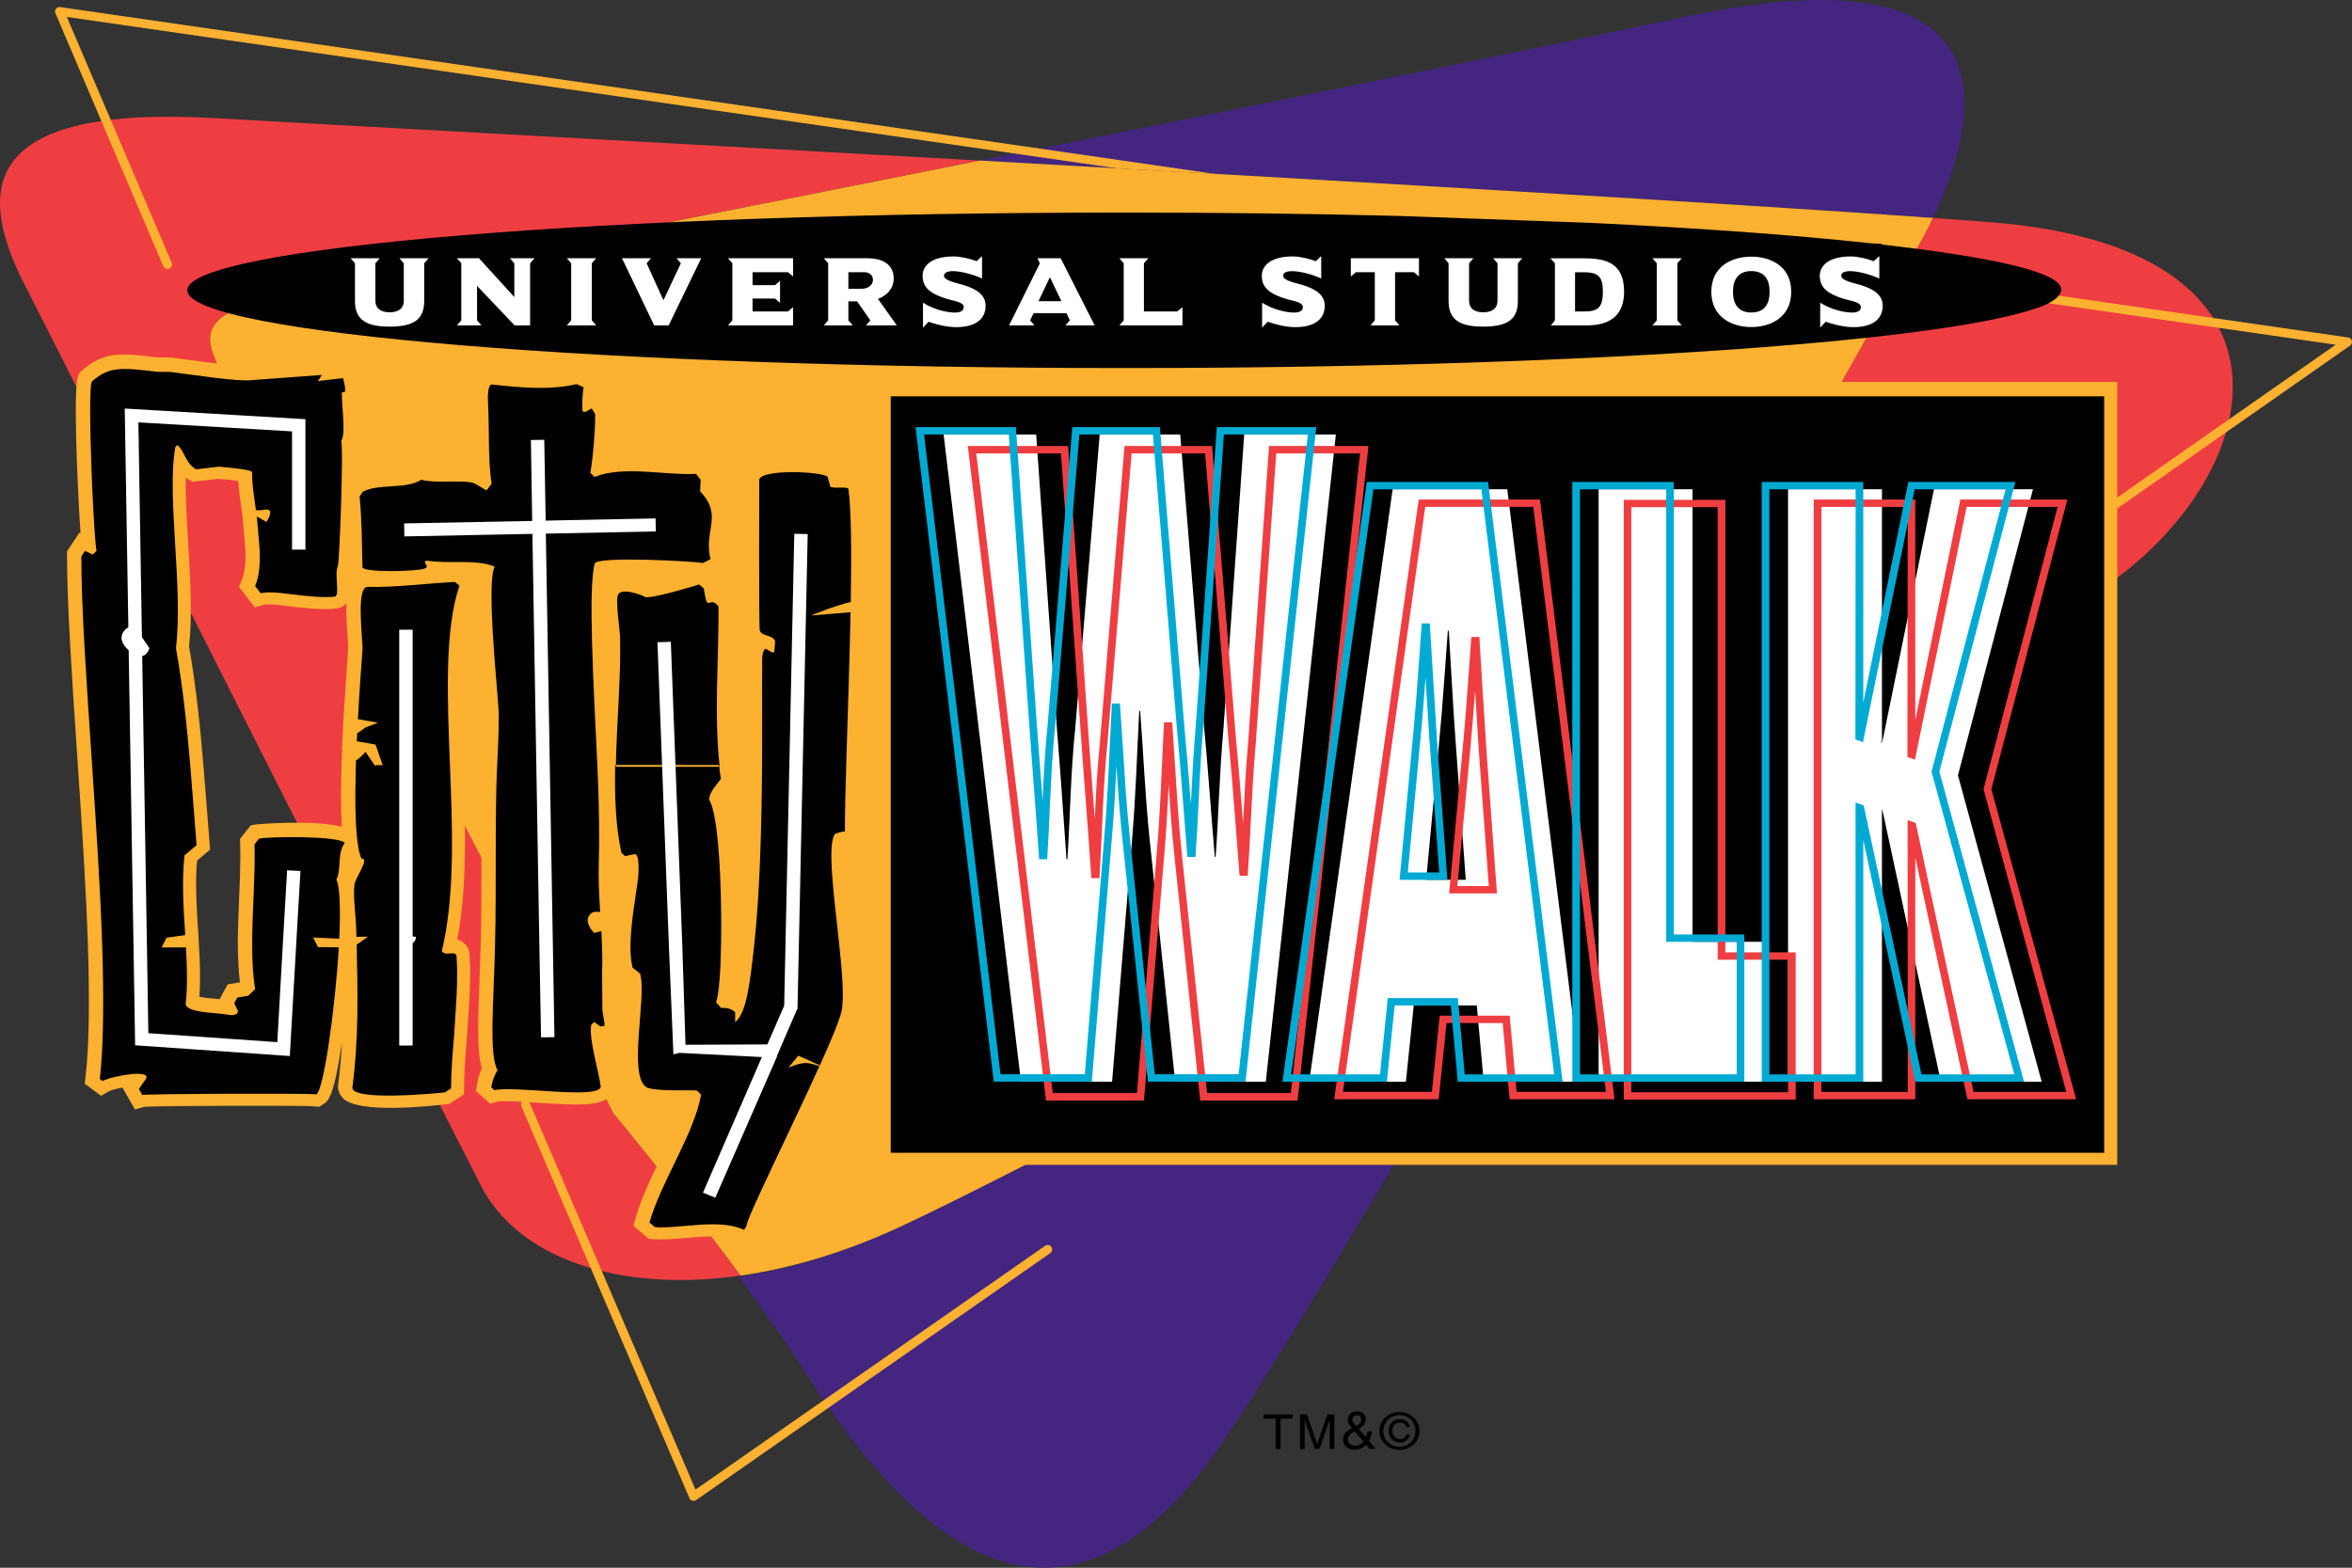 <?xml version="1.0" encoding="utf-8"?>
<!-- Generator: Adobe Illustrator 16.0.0, SVG Export Plug-In . SVG Version: 6.00 Build 0)  -->
<!DOCTYPE svg PUBLIC "-//W3C//DTD SVG 1.1//EN" "http://www.w3.org/Graphics/SVG/1.1/DTD/svg11.dtd">
<svg version="1.1" id="Layer_1" xmlns="http://www.w3.org/2000/svg" xmlns:xlink="http://www.w3.org/1999/xlink" x="0px" y="0px"
	 width="1000px" height="666.699px" viewBox="0 0 1000 666.699" enable-background="new 0 0 1000 666.699" xml:space="preserve">
<rect x="0" y="0" width="1000" height="666.699" fill="#333333" stroke="none"/>
<g>
	<path fill-rule="evenodd" clip-rule="evenodd" fill="#442580" d="M314.029,542.872c11.189,15.16,22.244,30.93,31.088,45.053
		c63.324,96.961,117.039,97.164,164.019,39.908c21.703-26.463,87.576-138.381,152.144-251.09
		c-113.251,60.598-234.023,124.281-279.232,145.309C358.291,533.104,335.304,539.849,314.029,542.872"/>
	<path fill-rule="evenodd" clip-rule="evenodd" fill="#442580" d="M717.813,6.878c-88.479,18.611-200.646,41.329-301.115,61.385
		c152.266,8.55,316.818,18.092,405.161,24.431C840.357,53.893,861.834-23.42,717.813,6.878"/>
	<path fill-rule="evenodd" clip-rule="evenodd" fill="#EF3E42" d="M846.268,94.5c-7.309-0.587-15.476-1.196-24.409-1.829
		c-5.82,12.206-11.416,20.598-11.416,20.598s-73.228,132.019-148.306,262.999c93.8-50.148,182.46-98.201,218.917-118.211
		C961.546,213.795,994.169,106.027,846.268,94.5"/>
	<path fill-rule="evenodd" clip-rule="evenodd" fill="#EF3E42" d="M146.885,252.936c0,0-42.276-58.881-55.541-100.638
		c-10.941-24.208,23.754-25.042,79.635-35.622c31.764-6.047,131.162-25.493,245.742-48.39
		C271.707,60.142,137.816,52.922,91.41,50.238C-8.664,44.485-8.664,81.032,8.73,117.601
		c39.163,76.928,174.025,344.373,195.795,386.693c15.498,30.188,57.572,45.662,110.383,38.15
		c-26.665-36.164-54.052-68.965-54.052-68.965L146.885,252.936z"/>
	<path fill-rule="evenodd" clip-rule="evenodd" fill="#FCB131" d="M821.858,92.672c-88.343-6.316-252.851-15.858-405.161-24.385
		c-114.58,22.897-213.977,42.366-245.719,48.368c-55.881,10.58-90.576,11.459-79.635,35.621
		c13.287,41.779,55.541,100.661,55.541,100.661l113.949,220.543c0,0,27.409,32.824,54.074,68.965
		c21.252-3.045,44.262-9.791,67.973-20.822c45.232-21.07,166.005-84.711,279.301-145.33c75.033-130.981,148.261-263,148.261-263
		S815.992,104.877,821.858,92.672"/>
	<polygon fill-rule="evenodd" clip-rule="evenodd" fill="#FCB131" points="894.364,162.404 378.459,162.404 372.639,162.404 
		372.639,168.044 372.639,489.7 372.639,495.36 378.459,495.36 894.364,495.36 900.185,495.36 900.185,489.7 900.185,168.044 
		900.185,162.404 	"/>
	<path fill-rule="evenodd" clip-rule="evenodd" fill="#FCB131" d="M366.188,206.553l-0.18-1.15l-0.633-0.993
		c-1.918-3.022-5.324-3.203-8.03-3.203l-0.091-0.316l-0.18-0.61l-0.316-0.586c-3.971-7.15-28.02-4.625-28.291-4.603
		c-2.751,0.338-10.15,1.264-11.595,6.972l-0.157,0.654v0.676c-0.203,63.98,0.135,64.905,0.564,66.056
		c0.54,1.556,1.419,2.663,2.367,3.496c-1.805,3.046-1.737,6.7-1.67,9.385c0,0.519,0.023,1.037,0.023,1.42
		c-0.091,3.52-0.091,8.934-0.091,15.837v25.177c-0.226,32.733-1.285,57.391-3.249,75.393l-0.045,0.295
		c-0.856,7.715-1.826,16.604-3.203,22.627c-0.225-0.066-0.451-0.135-0.678-0.18c0.768-4.875,1.221-12.252,1.4-22.041
		c0.09-5.234,0.654-48.074-4.828-61.836c0.451-0.947,1.354-2.1,2.188-3.137c0.473-0.609,0.991-1.262,1.488-1.939l1.354-1.851
		l-0.361-2.232c-0.248-1.603-0.451-3.227-0.654-4.896l0.18-0.022c-1.646-14.529-1.219-30.117-0.812-45.188
		c0.181-7.376,0.384-15.024,0.36-22.402l-0.021-2.12l-1.467-1.602l-0.609-0.678c-0.969-1.016-2.301-2.052-3.992-2.593
		c-0.068-0.384-0.137-0.835-0.203-1.354l-0.271-2.121l-1.691-1.42l-1.716-1.422c0.181-0.09,0.339-0.158,0.339-0.158l3.182-1.691
		l3.949-2.075l-1.084-4.242c-0.926-3.722-0.451-6.813,0.068-10.039c0.857-5.278,1.895-11.775-4.219-19.356l0.112-2.708l0.113-2.03
		l-1.287-1.646l-1.985-2.482l-1.85-2.369l-3.09,0.136c-4.22,0.226-9.023-0.136-14.168-0.474c-7.986-0.61-16.176-1.173-23.801,0.203
		c0.768-6.475,1.241-13.717,1.241-19.559v-1.534l-0.835-1.31l-0.451-0.812l-0.992-1.6l-2.775-4.58l1.625-4.444l-4.805-2.167
		l-3.002-1.376l-1.85-0.834l-1.986,0.45c-10.76,2.504-22.446,1.263-33.793,0.09l1.039,0.203c-2.1-0.608-4.332-0.203-6.07,1.127
		c-1.895,1.467-3.789,4.128-3.293,12.589c0.227,3.7,0.271,7.761,0.316,12.069c0.067,5.324,0.135,10.76,0.541,15.904
		c-0.338-0.113-0.654-0.203-1.016-0.249c-3.475-0.564-7.196-0.497-10.829-0.451c-3.677,0.068-7.489,0.113-10.062-0.563l-2.572-0.677
		l-2.188,1.443c-2.03,1.332-6.158,1.603-10.129,1.851c-4.918,0.316-9.994,0.654-14.281,2.954l-0.36,0.181
		c0.181-9.047,0.09-13.581-0.091-16.04c1.151-3.271,0.948-7.919,0.475-14.732c-0.09-1.219-0.182-2.435-0.227-3.677
		c1.964-2.572,1.423-5.821,0.271-10.401l-1.196-4.941l-3.722,0.452l1.354-2.029l-11.551,0.856l-30.027,2.211l-0.203,0.022h-0.203
		c-3.428,0.497-18.994-1.624-26.484-2.64L72.8,152.05l-0.405-0.045h-0.361h-4.986c-16.018-2.009-22.967-2.438-32.171,5.526
		l-0.563,0.497l-0.451,0.631c-1.06,1.603-2.391,3.61-1.127,38.893c0,0.023,0.405,9.363,0.405,9.363
		c0.113,2.617,0.564,12.385,1.105,19.784l-0.45-0.203l-2.82,4.218l-1.534,2.301l-0.924,1.421l-0.023,1.67
		c0,20.844,2.052,51.277,4.219,83.47l0.405,6.114l0.068,1.037c1.782,26.235,3.407,51.729,4.175,74.718
		c0.812,24.453,0.496,43.902-0.971,56.24l-0.361,3.158l2.617,1.941l1.217,0.902l3.114,2.324l3.362-1.963
		c0.947-0.475,3.271-1.105,5.728-1.557l1.625,2.842l1.444,2.527l2.232,3.947l3.971-1.129c6.408-0.473,67.703-0.654,72.236-0.203
		l2.099,0.203c0.067,0,1.827-1.127,1.827-1.127c2.076-1.398,4.467-2.955,7.873-26.215c-0.315,5.889-0.813,11.844-1.578,17.957
		l-0.045,0.248l-0.045,0.25c-0.068,2.098,0.811,4.082,2.48,5.572c6.769,6.023,34.989,3.248,43.473,2.232l1.421-0.156l1.129-0.768
		l2.548-1.625l2.528-1.648l0.022-2.977c0.068-7.309,0.676-14.936,1.263-22.266c0-0.068,0.722-10.922,0.722-10.922
		c0.496-6.879,0.88-15.021,0.338-23.279l0.023,0.205c-0.046-2.01-0.881-3.836-2.346-5.1c-0.902-0.813-1.896-1.242-2.889-1.512
		c4.105-21.162,3.52-46.246,2.663-69.167l-0.226-5.731l-0.023-0.474c-1.083-27.704-2.234-56.331,3.768-73.836l1.219-3.565
		l-2.934-2.459l-0.137-0.135c1.58,0.045,3.093,0.135,4.49,0.316c-0.925,8.686-0.045,23.846,1.852,46.924
		c0.36,4.061,0.654,7.581,0.789,9.88c0.271,4.715-0.158,15.161-0.586,23.711c-0.564,11.842-0.588,26.168-0.61,41.352
		c0,11.572,0,23.527-0.271,34.742l-0.587,16.717c-0.722,18.545-1.015,29.688,1.038,36.434c-1.219,2.66-1.805,5.256-2.03,6.744
		l-0.474,2.957l2.256,2.006l1.377,1.264l2.322,2.078l3.092-0.768c2.346-0.564,11.099,0,17.482,0.426
		c19.221,1.219,30.841,1.986,32.014-6.563l0.088-0.701l-0.067-0.699c-0.315-2.705-1.082-6.066-1.894-9.609
		c-0.654-3.113-1.512-6.881-1.964-10.039l0.722-0.135l3.475-0.633l1.039-3.271c0.496-1.715,0.27-3.316-0.34-6.498
		c-0.09-0.652-0.271-1.645-0.293-1.961c0-0.676-0.135-14.686-0.135-15.656c0.135-3.654,0.111-7.625-0.046-12.158l-0.203-5.461
		h-0.067c0-0.158,0-0.316,0-0.451l-0.405-6.857l-0.045,0.023l-0.067-1.311c-0.43-6.879-0.791-13.648-0.543-20.348v-0.252
		l1.264,1.197l2.212,2.123l1.803-0.361c-0.044,1.307-0.111,2.615-0.224,3.338l-0.857,6.047c-1.037,6.857-2.212,14.664-2.369,21.928
		v0.09c-0.091,4.535,0.248,8.279,0.992,11.482l0.451,1.828l1.49,1.217l1.668,1.309c0.43,3.676-0.09,10.334-0.564,16.332
		c-1.308,15.951-2.39,29.713,6.205,34.135l0.52,0.248l0.518,0.158c4.851,1.375,10.941,1.354,16.311,1.309h1.332
		c-2.145,7.377-6.047,15.498-9.881,23.438c-4.129,8.482-8.369,17.26-10.762,25.676l-0.971,3.404l2.73,2.324l2.301,1.963l1.443,1.242
		l1.94,0.154c4.22,0.316,8.889-0.088,13.853-0.516c7.738-0.678,16.491-1.445,21.95,1.148l4.827,2.303l2.753-4.49l1.06-1.76
		l1.467-2.369l-0.361-0.924c1.738-4.604,8.596-19.086,14.732-32.059l13.197-28.268l0.067,0.025l2.21-4.92v-0.021l2.663-5.662
		c0,0-0.046-0.023-0.113-0.047c4.038-9.113,6.316-15.025,7.15-18.432c1.378-5.775,0.678-16.082-0.879-30.793l-0.834-7.85
		c-1.286-11.305-3.114-27.75-2.234-33.615l5.55,0.045l-0.022-5.709c0-5.818,0.158-14.232,0.587-28.062l0.52-17.304l1.309-47.646
		h0.021v-0.608l0.158-5.798c0,0-0.022,0-0.045,0C367.676,229.226,367.315,214.202,366.188,206.553 M275.407,247.77
		c-3.046-1.354-8.935-3.316-13.423-1.849c-2.255,0.766-3.926,2.254-4.828,4.286c0.112-2.708,0.293-4.986,0.52-6.814
		c6.678-0.654,23.823-0.136,33.479,0.496C281.251,246.8,277.077,247.566,275.407,247.77 M257.539,281.565
		c-0.18-5.528-0.36-10.875-0.451-15.838c0.023,0.113,0.023,0.203,0.045,0.293c0.203,1.851,0.406,3.745,0.43,4.512
		C257.652,274.051,257.63,277.751,257.539,281.565 M147.291,256.342c-0.203,4.197,0.113,9.046,0.475,14.01
		c0.135,2.077,0.293,4.67,0.248,5.37l-0.181,2.663l-1.761,26.62l-0.316,5.007h0.068l-0.068,1.083l-0.158,3.361l-0.248,4.941
		l0.497,0.067l-0.497,0.339c0-0.022-0.066,2.888-0.066,2.888l-0.067,2.03c0,0.135-0.226,11.639-0.226,11.639
		c-0.022,6.273,0.113,11.26,0.338,15.252c-11.799-3.158-36.344-1.084-36.592-1.016l-2.166,0.385l-1.33,1.715l-1.917,2.434
		l-1.265,1.58l0.068,2.008c0.225,7.242-0.136,15.635-0.475,23.756c-0.18,4.895-0.429,9.949-0.496,14.643
		c0,0.066-0.046,4.871-0.046,4.871c0.046,5.887,0.362,11.055,0.881,15.746l-2.345,0.43l-2.845,0.428l-1.353,2.48l-1.286,2.439
		l-0.767,1.398c-0.43-0.045-0.903-0.07-1.354-0.115c-1.849-0.156-5.144-0.471-7.286-0.922c0.541-7.199,0.271-14.688-0.158-21.77
		v-0.092c0,0-0.045-0.924-0.113-2.008l-0.18-3.227h-0.023l-0.067-1.129c-0.632-9.902-1.285-20.146-0.451-29.619l3.362-2.867
		l2.188-1.871l-0.203-2.82l-1.016-12.791l-1.668-20.822c-1.196-14.349-3.002-32.916-6.047-49.947
		c1.468-13.243,0.52-28.92-0.383-44.082c-0.588-9.904-1.152-19.469-1.039-27.682c0.384,0.271,0.768,0.519,1.219,0.768l1.671,0.971
		l1.961-0.226l8.979-1.038c3.137,0.226,6.227,0.564,8.437,0.903c0.226,2.932,0.609,5.821,1.062,9.001l0.496,3.654l0.203,1.422
		c0.09,0.745,0.135,1.24,0.135,1.24l0.045,0.316l0.023,0.248l1.15,13.243c0.225,5.752-0.27,9.971-1.534,12.904l-1.241,2.978
		l2.009,2.571l2.367,3.069l2.415,3.091l3.813-1.039c0.542-0.181,2.074-0.361,5.934,0.022c-0.068,0,5.029,0.564,5.029,0.564
		c3.205,0.452,14.416,1.804,19.854,0.948l-0.475,0.067C144.854,258.644,146.32,257.673,147.291,256.342 M148.848,248.311
		c-0.022-0.474-0.045-0.948-0.09-1.398c-0.046-1.014-0.157-2.595-0.112-3.655c0.428,0.903,1.128,1.716,1.984,2.347
		C149.885,246.326,149.299,247.251,148.848,248.311 M145.711,160.623L145.711,160.623c0.136,0,0.271-0.022,0.384-0.022
		C145.959,160.6,145.847,160.623,145.711,160.623"/>
	<path fill="#FCB131" d="M294.877,638.267c-0.176,0-0.352-0.023-0.523-0.074c-0.551-0.156-1.002-0.555-1.229-1.08L221.701,470.53
		c-0.415-0.967,0.033-2.088,1.001-2.502c0.968-0.416,2.088,0.033,2.503,1l70.502,164.43L444.35,529.782
		c0.863-0.602,2.051-0.391,2.653,0.473s0.392,2.053-0.473,2.654L295.968,637.923C295.645,638.149,295.264,638.267,294.877,638.267z"
		/>
	<path fill="#FCB131" d="M73.003,111.736L27.116,4.171c0.271,0.609,0.18,1.354-0.271,1.874c-0.407,0.518-1.106,0.789-1.805,0.676
		l450.245,64.904l41.205,2.323L25.604,3.02c-0.676-0.112-1.376,0.181-1.804,0.7c-0.429,0.542-0.519,1.242-0.248,1.874
		l45.863,107.586c0.429,0.969,1.557,1.398,2.55,1.014C72.958,113.811,73.432,112.706,73.003,111.736"/>
	<path fill="#FCB131" d="M890.576,222.536c-0.602,0-1.193-0.283-1.563-0.813c-0.604-0.863-0.394-2.051,0.469-2.655l103.574-72.476
		l-150.671-21.759c-1.042-0.15-1.764-1.117-1.614-2.159c0.151-1.042,1.114-1.768,2.16-1.614l155.436,22.447
		c0.774,0.111,1.4,0.685,1.582,1.445c0.181,0.761-0.121,1.555-0.762,2.003l-107.52,75.236
		C891.335,222.424,890.953,222.536,890.576,222.536z"/>
	<path fill-rule="evenodd" clip-rule="evenodd" d="M864.812,131.385c-42.817,14.438-199.743,25.132-386.819,25.132
		c-220.001,0-398.381-14.777-398.381-33.074c0-18.251,178.38-33.049,398.381-33.049c40.213,0,78.971,0.473,115.563,1.397
		l82.657,2.979c46.609,2.232,87.308,5.211,119.568,8.731l4.419,0.226l-0.181,0.27c48.009,5.438,77.154,11.979,76.345,19.446
		C875.822,128.362,864.812,131.385,864.812,131.385"/>
	<path fill="#FFFFFF" d="M180.363,111.961v16.062c0,7.851-4.512,10.875-14.708,10.875c-10.175,0-14.732-3.024-14.732-10.875v-16.062
		l-1.827-2.145h12.341l-1.828,2.145v15.813c0,3.52,2.393,5.031,6.047,5.031c3.608,0,6.022-1.511,6.022-5.031v-15.813l-1.85-2.145
		h12.385L180.363,111.961z"/>
	<polygon fill="#FFFFFF" points="225.392,111.961 225.392,138.379 218.806,138.379 202.833,121.572 202.833,136.211 
		204.705,138.379 194.26,138.379 196.133,136.211 196.133,111.961 194.26,109.817 203.645,109.817 218.67,126.332 218.67,111.961 
		216.819,109.817 227.242,109.817 	"/>
	<polygon fill="#FFFFFF" points="241.004,138.379 242.854,136.234 242.854,111.961 241.004,109.817 253.479,109.817 251.63,111.961 
		251.63,136.234 253.479,138.379 	"/>
	<polygon fill="#FFFFFF" points="284.295,138.379 278.137,138.379 264.443,109.817 276.807,109.817 274.933,111.961 
		282.063,127.684 289.484,111.961 287.634,109.817 298.125,109.817 	"/>
	<polygon fill="#FFFFFF" points="309.518,138.379 311.367,136.234 311.367,111.939 309.518,109.817 337.197,109.817 
		337.197,117.556 335.033,115.751 319.963,115.751 319.963,121.256 329.506,121.256 331.648,119.451 331.648,128.768 
		329.506,126.963 319.963,126.963 319.963,132.445 335.033,132.445 337.197,130.64 337.197,138.379 	"/>
	<path fill="#FFFFFF" d="M371.15,119.066c0,2.054-2.03,3.746-4.85,3.746h-5.596v-7.062h6.656
		C369.277,115.751,371.15,116.699,371.15,119.066 M381.301,138.379l-8.008-11.257c3.926-1.534,6.678-4.49,6.678-8.664
		c0-4.759-3.001-8.641-11.393-8.641H350.26l1.851,2.122v24.295l-1.851,2.145h12.318l-1.873-2.145v-8.076h3.699l5.641,8.076
		l-1.85,2.145H381.301z"/>
	<path fill="#FFFFFF" d="M406.48,139.124c-4.243,0-9.386-1.445-11.688-2.302l-2.368,2.483v-10.582
		c4.963,3.135,10.535,4.196,13.648,4.196c1.241,0,3.677-0.271,3.677-2.256c0-2.369-3.926-2.481-8.144-3.88
		c-5.708-1.917-9.34-4.241-9.34-9.52c0-3.903,3.226-8.212,13.243-8.212c2.953,0,7.217,1.037,9.701,2.03l2.322-2.166v9.52
		c-4.039-1.872-9.25-3.135-12.431-3.135c-2.368,0-3.744,0.767-3.744,1.874c0,2.254,5.009,3.022,8.505,4.105
		c5.438,1.69,9.182,4.196,9.182,8.73C419.045,135.4,415.188,139.124,406.48,139.124"/>
	<path fill="#FFFFFF" d="M451.282,128.091h-9.745l4.851-10.219L451.282,128.091z M465.426,138.379l-14.459-28.562h-9.903l1.06,2.145
		l-13.107,26.417h10.783l-1.826-2.145l1.465-3.022h14.01l1.4,3.022l-1.852,2.145H465.426z"/>
	<polygon fill="#FFFFFF" points="475.917,138.379 477.768,136.234 477.768,111.961 475.917,109.817 488.234,109.817 
		486.363,111.961 486.363,132.445 500.53,132.445 502.741,130.64 502.741,138.379 	"/>
	<path fill="#FFFFFF" d="M550.692,139.124c-4.241,0-9.386-1.445-11.688-2.302l-2.391,2.483v-10.582
		c4.964,3.135,10.56,4.196,13.672,4.196c1.216,0,3.654-0.271,3.654-2.256c0-2.369-3.926-2.481-8.166-3.88
		c-5.687-1.917-9.295-4.241-9.295-9.52c0-3.903,3.202-8.212,13.22-8.212c2.977,0,7.218,1.037,9.701,2.03l2.345-2.166v9.52
		c-4.061-1.872-9.25-3.135-12.452-3.135c-2.346,0-3.745,0.767-3.745,1.874c0,2.254,5.009,3.022,8.527,4.105
		c5.415,1.69,9.159,4.196,9.159,8.73C563.234,135.4,559.354,139.124,550.692,139.124"/>
	<polygon fill="#FFFFFF" points="601.134,115.751 593.148,115.751 593.148,136.234 594.999,138.379 582.682,138.379 
		584.531,136.234 584.531,115.751 576.499,115.751 574.333,117.556 574.333,109.817 603.301,109.817 603.301,117.556 	"/>
	<path fill="#FFFFFF" d="M645.354,111.961v16.062c0,7.851-4.515,10.875-14.71,10.875c-10.198,0-14.756-3.024-14.756-10.875v-16.062
		l-1.805-2.145h12.364l-1.852,2.145v15.813c0,3.52,2.438,5.031,6.048,5.031c3.608,0,6.044-1.511,6.044-5.031v-15.813l-1.849-2.145
		h12.362L645.354,111.961z"/>
	<path fill="#FFFFFF" d="M681.491,123.737c0,6.724-1.668,8.708-7.851,8.708h-3.97v-16.671h3.79
		C679.326,115.773,681.491,117.578,681.491,123.737 M690.515,123.985c0-13.175-9.25-14.146-17.596-14.146h-13.716l1.896,2.122
		v24.273l-1.716,2.145h13.536C677.476,138.379,690.515,138.898,690.515,123.985"/>
	<polygon fill="#FFFFFF" points="702.562,138.379 704.412,136.234 704.412,111.961 702.562,109.817 715.017,109.817 
		713.165,111.961 713.165,136.234 715.017,138.379 	"/>
	<path fill="#FFFFFF" d="M752.373,124.076c0,5.256-2.209,8.82-7.759,8.82c-5.506,0-7.806-3.564-7.806-8.82
		c0-5.235,2.3-8.799,7.806-8.799C750.164,115.277,752.373,118.841,752.373,124.076 M761.577,124.076
		c0-10.806-8.662-14.935-16.963-14.935c-8.302,0-17.01,4.128-17.01,14.935c0,10.807,8.708,15.003,17.01,15.003
		C752.915,139.079,761.577,134.882,761.577,124.076"/>
	<path fill="#FFFFFF" d="M787.928,139.124c-4.241,0-9.383-1.445-11.685-2.302l-2.349,2.483v-10.582
		c4.964,3.135,10.515,4.196,13.63,4.196c1.216,0,3.65-0.271,3.65-2.256c0-2.369-3.922-2.481-8.166-3.88
		c-5.683-1.917-9.294-4.241-9.294-9.52c0-3.903,3.25-8.212,13.222-8.212c2.978,0,7.264,1.037,9.699,2.03l2.393-2.166v9.52
		c-4.106-1.872-9.295-3.135-12.453-3.135c-2.393,0-3.746,0.767-3.746,1.874c0,2.254,4.963,3.022,8.481,4.105
		c5.415,1.69,9.159,4.196,9.159,8.73C800.47,135.4,796.59,139.124,787.928,139.124"/>
	<rect x="378.708" y="168.541" width="515.927" height="321.679"/>
	<path fill="#FFFFFF" d="M538.194,459.987l29.778-275.204h-38.983l-8.797,124.867c-1.762,19.696-2.167,39.075-3.342,54.798h-0.36
		c-1.578-18.387-2.752-36.434-4.51-54.798l-10.188-124.867h-34.244L457.17,309.65c-1.961,18.703-2.143,37.065-3.338,55.79h-0.385
		c-1.354-18.725-2.548-37.087-4.105-55.79l-8.798-124.867H401.2l32.869,275.204h38.758l8.437-102.238
		c1.737-20.373,2.143-38.082,3.113-55.475h0.384c1.376,17.393,1.985,35.102,4.106,55.475l10.783,102.238H538.194z"/>
	<path fill-rule="evenodd" clip-rule="evenodd" fill="#FFFFFF" d="M672.151,459.987l-31.313-251.923H592.11l-35.465,251.923h41.105
		l3.337-32.416h26.802l2.934,32.416H672.151z M606.368,374.126l5.505-58.474c1.532-15.701,2.525-31.742,3.699-47.419h0.406
		c0.993,15.678,1.761,31.718,2.932,47.419l4.287,58.474H606.368z"/>
	<polygon fill="#FFFFFF" points="749.577,459.987 749.577,400.499 719.618,400.499 719.618,208.064 679.688,208.064 
		679.688,459.987 	"/>
	<polygon fill-rule="evenodd" clip-rule="evenodd" fill="#FFFFFF" points="868.06,459.987 832.461,329.707 864.359,208.064 
		822.266,208.064 800.335,315.335 799.751,315.335 799.751,315.991 800.154,315.335 799.928,315.335 800.154,315.335 
		800.154,208.064 760.227,208.064 760.227,459.987 800.154,459.987 800.154,344.392 800.561,344.392 800.335,344.392 
		825.197,459.987 	"/>
	<path fill-rule="evenodd" clip-rule="evenodd" fill="#EF3E42" d="M513.196,464.837h35.645l29.417-272.044h-35.644l-8.708,123.423
		c-1.036,11.481-1.578,22.65-2.12,33.478c-0.361,7.58-0.723,14.73-1.219,21.271l-0.091,1.469h-3.428l-0.136-1.443l-1.67-21.613
		c-0.858-10.873-1.713-22.042-2.797-33.185l-10.062-123.4h-31.256l-10.288,123.446c-1.24,12.001-1.782,24.114-2.3,35.846
		c-0.293,6.498-0.587,13.221-0.993,19.875l-0.112,1.49h-3.406l-0.113-1.49l-1.264-17.801l-2.842-37.988l-8.709-123.378h-36.027
		l32.508,272.044h35.824l8.303-100.771c1.195-13.717,1.76-26.193,2.301-38.283l0.836-17.146l0.067-1.466h1.557h0.382
		c0,0,1.513,0,1.513-0.022l0.112,1.444l1.265,19.288c0.721,11.439,1.465,23.214,2.819,36.14L513.196,464.837z M528.538,349.536
		c0.542-10.85,1.084-22.041,2.119-33.568l8.799-124.868l0.091-1.445h1.534h38.938h1.806l-0.181,1.715l-29.78,275.205l-0.136,1.424
		h-1.441h-38.577h-1.444l-0.136-1.424l-10.771-102.24c-1.174-10.895-1.851-20.98-2.482-30.726
		c-0.428,9.724-0.992,19.831-1.939,30.702l-8.438,102.219l-0.09,1.469h-1.49H446.14h-1.423l-0.158-1.424l-32.869-275.182
		l-0.248-1.738h1.828h39.343h1.513l0.113,1.445l8.798,124.845l2.435,32.573c0.475-10.691,1.016-21.677,2.168-32.573L477.992,191.1
		l0.158-1.445h1.467h34.257h1.489l0.089,1.445l10.197,124.823c1.084,11.145,1.941,22.355,2.799,33.184l0.045,1.039L528.538,349.536z
		"/>
	<path fill-rule="evenodd" clip-rule="evenodd" fill="#EF3E42" d="M686.229,465.718l-31.313-251.922l-0.181-1.377h-1.442h-48.731
		h-1.396l-0.18,1.354l-35.465,251.921l-0.226,1.785h1.849h41.104h1.445l0.136-1.445l3.202-30.975h23.869l2.797,30.975l0.18,1.445
		h1.445h41.282h1.851L686.229,465.718z M651.894,215.555L682.8,464.321h-37.988l-2.8-30.975l-0.136-1.422h-1.489h-26.801h-1.441
		l-0.182,1.396l-3.157,31h-37.812l34.968-248.767 M605.962,215.555h45.932"/>
	<path fill-rule="evenodd" clip-rule="evenodd" fill="#EF3E42" d="M761.849,404.989h1.626v1.602v59.422v1.602h-1.626H691.96h-1.58
		v-1.602V214.134v-1.58h1.58h39.976h1.625v1.58v190.855H761.849z M693.582,464.478h66.645v-56.354H730.31V215.69h-36.728V464.478z"
		/>
	<path fill-rule="evenodd" clip-rule="evenodd" fill="#EF3E42" d="M882.724,467.479h-46.248l-22.153-102.873v102.873h-43.179
		V212.418h43.179v93.826l19.177-93.826h45.48l-32.307,123.176L882.724,467.479z M839.094,464.341h39.435l-35.193-128.723
		l31.494-120.041h-38.67l-21.971,107.496l-3.204-1.15l0.136-106.346h-36.729v248.763h36.729l-0.046-115.596l3.429,1.242
		L839.094,464.341z"/>
	<path fill-rule="evenodd" clip-rule="evenodd" fill="#00AAD3" d="M506.34,341.528c0.54-10.875,1.126-22.042,2.119-33.569
		l8.798-124.867l0.136-1.468h1.49h38.938h1.805l-0.18,1.738l-29.733,275.205l-0.181,1.42h-1.444h-38.565h-1.445l-0.158-1.42
		l-10.76-102.24c-1.15-10.898-1.873-21.004-2.46-30.726c-0.473,9.722-1.015,19.828-1.961,30.703l-8.415,102.219l-0.112,1.465h-1.513
		h-38.734h-1.467l-0.158-1.396l-32.869-275.205l-0.226-1.761h1.827h39.366h1.467l0.113,1.468l8.798,124.845l2.458,32.578
		c0.497-10.717,1.017-21.683,2.167-32.578l10.354-124.845l0.136-1.468h1.511h34.224h1.512l0.09,1.468l10.197,124.822
		c1.059,11.144,1.938,22.356,2.787,33.184l0.09,1.039V341.528z M490.986,456.829h35.656l29.419-272.045h-35.689l-8.708,123.401
		c-0.993,11.504-1.58,22.649-2.076,33.501c-0.361,7.58-0.723,14.73-1.219,21.295l-0.091,1.443h-3.416l-0.115-1.443l-1.735-21.658
		c-0.857-10.804-1.693-21.995-2.774-33.138l-10.04-123.401h-31.289L448.665,308.23c-1.263,11.979-1.805,24.115-2.323,35.825
		c-0.293,6.496-0.586,13.219-1.016,19.896l-0.09,1.467h-3.428l-0.091-1.445l-1.286-17.844l-2.82-37.945l-8.709-123.401h-36.026
		l32.507,272.045h35.848l8.279-100.771c1.174-13.74,1.76-26.215,2.302-38.285l0.858-17.145l0.067-1.466h1.511h0.405
		c0,0,1.489,0,1.489-0.022l0.113,1.466l1.309,19.266c0.699,11.415,1.42,23.214,2.797,36.14L490.986,456.829z"/>
	<path fill-rule="evenodd" clip-rule="evenodd" fill="#00AAD3" d="M589.81,458.591l-0.135,1.422h-1.49h-41.057h-1.852l0.227-1.783
		l35.419-251.902l0.18-1.376h1.4h48.771h1.444l0.136,1.399l31.313,251.9l0.226,1.762h-1.804h-41.284h-1.535l-0.091-1.422
		l-2.841-31.02h-23.869L589.81,458.591z M622.745,456.874h38.037l-30.951-248.787h-45.888l-34.967,248.787h37.763l3.161-30.996
		l0.136-1.42h1.489h26.847h1.441l0.135,1.441L622.745,456.874z"/>
	<path fill-rule="evenodd" clip-rule="evenodd" fill="#00AAD3" d="M740.012,397.386h1.624v1.602v59.445v1.58h-1.624h-69.89h-1.625
		v-1.58V206.553v-1.602h1.625h39.931h1.623v1.602v190.833H740.012z M671.747,456.874h66.64v-56.352h-29.959V208.087h-36.681V456.874
		z"/>
	<path fill-rule="evenodd" clip-rule="evenodd" fill="#00AAD3" d="M860.57,460.013h-46.248l-22.108-102.895v102.895h-43.179V204.952
		h43.179v93.826l19.177-93.826h45.48l-32.307,123.175L860.57,460.013z M816.94,456.874h39.479l-35.193-128.725l31.493-120.063
		h-38.666l-21.976,107.52l-3.202-1.151l0.09-106.369h-36.683v248.787h36.683l-0.045-115.594l3.474,1.24L816.94,456.874z"/>
	<path fill-rule="evenodd" clip-rule="evenodd" fill="#00AAD3" d="M598.563,371.011h13.355l-4.196-56.781l-1.625-26.056
		c-0.677,8.686-1.309,17.483-2.164,26.079L598.563,371.011z M615.257,372.456l0.135,1.693h-1.76h-16.829h-1.759l0.181-1.738
		l5.46-58.43c1.126-11.549,1.983-23.438,2.797-34.922l0.9-12.521l0.136-1.444h1.489h0.406h1.49l0.09,1.467l0.993,16.288
		l1.938,31.154L615.257,372.456z"/>
	<path fill-rule="evenodd" clip-rule="evenodd" fill="#EF3E42" d="M619.633,376.788h13.355l-4.196-56.782l-1.623-26.056
		c-0.676,8.686-1.354,17.484-2.166,26.079L619.633,376.788z M636.329,378.231l0.09,1.693h-1.715h-16.83h-1.76l0.18-1.715
		l5.461-58.475c1.126-11.527,1.983-23.417,2.796-34.899l0.903-12.498l0.135-1.445h1.49h0.407l1.532-0.022l0.045,1.468l0.993,16.287
		l1.983,31.155L636.329,378.231z"/>
	<path fill-rule="evenodd" clip-rule="evenodd" d="M261.826,326.075L261.826,326.075c0.383-19.086,2.258-38.938,1.806-55.137
		c-0.091-3.361-1.987-15.16-0.903-17.958c1.242-3.135,9.633-0.271,11.753,0.993c4.286,0.181,18.093-3.993,22.763-5.438l2.01,1.716
		c1.488,10.85,2.209,3.248,5.639,6.992l0.608,0.655c0.136,22.289-2.007,45.977,0.497,68.176 M261.555,325.308
		c-0.248,13.334,0.182,26.236,2.664,37.313l1.532,1.445l4.061-0.836c2.348-0.449,1.647,9.137,1.444,10.695
		c-0.992,7.443-2.977,18.115-3.18,27.342c-0.09,3.744,0.135,7.219,0.856,10.174l3.227,2.594c2.978,10.197-5.573,44.105,3.044,48.525
		c5.799,1.672,14.778,0.859,20.959,1.174l1.94,1.691c-3,16.965-16.965,36.84-21.974,54.459l2.324,1.961
		c10.603,0.838,27.273-3.877,37.9,1.174l1.083-1.736c-0.722-1.76,18.769-40.922,30.975-67.926c-2.077-0.699-4.376-1.311-5.821-1.311
		c-3.18,0-7.422,2.055-7.422,2.055l4.242-5.166l9.182,4.105c4.623-10.289,8.211-18.793,9.158-22.83
		c1.263-5.256,0.338-16.582-0.97-28.943c-2.099-19.605-5.144-41.805-1.851-46.543c1.286-0.541,2.865-1.148,4.309-1.129
		c-0.022-6.766,0.203-16.691,0.542-28.265c0.587-19.357,1.422-43.382,1.851-64.971l-16.875,1.398c0,0,10.422-4.309,16.965-5.752
		c0.36-21.094,0.227-39.616-1.016-48.144c-0.654-1.014-5.82-0.022-7.646-0.834l-1.151-4.152c-1.286-2.344-27.952-3.563-29.103,1.039
		c0,0-0.203,63.032,0.227,64.206c1.037,2.841,5.413,1.487,6.52,4.602l-0.271,3.745c0.046,2.864-3.541-1.354-4.195-0.406
		c-1.422,2.098-0.994,5.797-1.016,8.279c-0.136,7.106,0.045,22.515-0.068,40.991v-0.022c-0.158,24.115-0.835,53.443-3.271,75.959
		c-1.919,17.461-3.383,29.529-8.099,33.342l-0.067,0.203v-4.354c-1.467-1.49-3.903-2.053-5.956-1.781l-2.144-2.438
		c1.173-3.43,1.917-12.453,2.12-24.973c0.406-23.959-1.083-55.656-5.144-61.184c0.271-3.428,3.113-6.157,5.076-8.865
		c-0.339-1.962-0.587-3.925-0.813-5.888"/>
	<path fill-rule="evenodd" clip-rule="evenodd" d="M297.674,208.945l0.226-4.896l-1.985-2.525
		c-13.311,0.698-30.727-3.678-43.18,1.308l-1.736-1.714c1.24-7.377,2.074-17.574,2.053-25.042l-0.497-0.79l-0.991-1.624l-2.73,1.511
		l-1.084-0.112c-0.383-1.399-0.113-8.911,0.43-10.333l-3-1.377c-11.754,2.731-24.23,1.422-35.779,0.181
		c-2.256-0.632-2.008,6.453-1.896,8.032c0.608,10.512-0.136,23.89,1.534,34.11l-2.053,2.729c-0.699,0.226-4.761-2.978-6.385-3.226
		c-6.633-1.061-15.34,0.452-21.477-1.151c-6.385,4.151-18.25,1.512-24.84,5.076l-1.396,2.007c0.947,9.385,1.015,20.552,1.195,30.005
		c-0.136,2.458,22.693,1.983,26.395,0.698c2.075-0.744,0.248-1.691,0.135-2.933l0.834-0.474c8.551,1.354,17.891-0.225,25.561,1.49
		l3.295,0.993c-3.475,7.308,0.879,48.435,1.646,60.617c0.27,4.421-0.022,13.129-0.587,24.297
		c-1.015,20.822-0.248,50.218-0.879,75.935c-0.587,24.928-2.663,46.607,1.06,53.422c-1.398,2.098-2.301,4.76-2.662,7.219
		l1.332,1.219c8.166-2.01,44.442,4.082,45.209-1.422c-0.834-6.879-5.121-20.191-4.061-26.326l1.262-1.266l2.664,1.92l1.713-0.316
		c0.248-0.857-0.834-5.324-0.879-6.611l-0.136-15.926c0.158-3.971,0.112-7.918-0.045-11.912c-0.067-1.918-0.136-3.855-0.271-5.797
		l-3.068,0.768c0,0-4.265-4.174-2.143-7.264c1.217-1.76,2.119-1.873,4.715-1.627c-0.429-6.949-0.813-13.895-0.586-20.846
		c0.293-8.527,0.225-23.889-0.588-41.169c-1.67-34.878-4.016-75.936-1.128-86.156c0.925-3.226,41.872-0.994,46.022-0.226
		l3.203-1.646C298.982,225.525,307.668,219.547,297.674,208.945"/>
	<path fill-rule="evenodd" clip-rule="evenodd" d="M193.447,247.476c-11.799,0.564-25.267,2.393-37.403,2.099
		c-4.806,0.654-1.647,22.875-1.939,27.026c-0.429,5.775-1.263,16.807-1.94,29.237l8.572,1.489l-5.347,2.053l-3.541,2.481
		l-0.158,3.361l7.963,1.399l3.046,8.753h-3.046v0.564l-0.384-0.564l-3.88-5.663c0,0-1.579,2.075-4.038,3.654
		c-0.022,0.677-0.022,1.332-0.045,2.009c0,0.022,0,0.068-0.022,0.09l-0.203,11.482c-0.046,13.039,0.587,24.049,2.64,28.178
		c3.678-0.25-2.775,8.324-3.023,11.053c-0.609,6.002,0.654,13.332,0.768,19.492l0.09,2.729c1.805-0.064,3.496-0.064,4.896-0.064
		l-4.806,3.383c0.451,20.527,0.903,39.908-1.829,60.775c-0.201,5.82,34.879,2.549,39.436,2.027l2.504-1.645
		c0.068-7.469,0.678-15.07,1.311-22.672l0.697-10.83c0.541-7.58,0.834-15.158,0.361-22.537c-0.09-3.135-5.459,0.316-6.248-2.594
		c0.271-0.947,0.474-1.916,0.677-2.932c4.782-22.379,3.812-49.678,2.751-75.936h-0.475h0.475
		c-1.129-28.787-2.323-57.73,4.038-76.297L193.447,247.476z"/>
	<path fill-rule="evenodd" clip-rule="evenodd" d="M135.2,402.753l8.866,0.092c-1.513,25.223-6.295,60.371-9.543,62.535
		c-4.603-0.543-72.169-0.25-74.042,0.27l-1.42-2.547l2.864-4.129c3.159-4.625-14.731-1.309-18.274,0.742l-1.217-0.877
		c1.646-14.078,1.737-35.193,1.014-57.053c-0.789-23.734-2.525-50.309-4.263-75.937c-2.3-34.472-4.625-67.251-4.603-89.246
		l1.557-2.325l3.293,1.58l1.603-1.602c-0.52-2.684-1.242-14.145-1.829-27.048l-0.361-9.362c-0.608-16.447-0.789-34.133,0.203-35.6
		c7.243-6.293,12.025-6.09,27.907-4.105h5.347c9.025,1.15,29.26,4.264,34.539,3.521l30.004-2.212l-1.691,2.617l10.737-1.286
		c2.303,9.385-0.63,4.083-0.563,6.925c0.225,7.356,1.67,17.259-0.293,19.764c1.127,2.435-0.723,51.841-1.375,53.218
		c-1.626,3.293,1.037,12.859-1.332,13.017c-3.881,0.609-12.746-0.249-18.229-0.971l-5.121-0.586
		c-3.248-0.316-6.09-0.384-8.121,0.135l-2.391-3.067c1.803-4.218,2.188-9.588,1.939-15.363l-1.129-13.49
		c-0.044-0.249-0.066-0.497-0.09-0.745l4.084,2.347c0,0,4.265-6.227-1.061-5.189c-1.105,0.226-2.257,0.271-3.406,0.18
		c-0.834-6.405-1.691-11.008-1.625-16.174c0.023-0.971-9.407-1.987-14.235-2.325l-9.542,1.128c-4.76-2.751-4.332-6.879-7.941-10.332
		l-0.902,0.811c-3.79,20.981,3.385,59.266,0.248,85.57c2.843,15.724,4.67,33.072,6.114,50.218
		c0.971,11.437,1.782,22.806,2.661,33.591l-5.143,4.309c-1.195,10.965-0.406,22.582,0.314,33.908l-7.939,1.104l-1.535,3.025
		l-0.586,1.125H79.07c0.475,8.439,0.723,16.625-0.136,24.209c0.858,3.697,13.491,3.496,17.619,4.33
		c1.354,0.316,4.444,0.654,4.647-1.467l-1.601-3.359l1.308-2.416l4.646-0.787l2.912-2.775c-0.926-5.844-1.219-11.936-1.242-18.137
		l0.023-4.787c0.203-12.451,1.309-26.775,0.971-38.666l1.916-2.436c4.783-0.926,33.953-1.219,36.412,1.805
		c-3.338,4.805-1.197,10.604-3.52,15.656c1.533,2.707,1.782,13.559,1.24,25.086l-11.145-0.496L135.2,402.753z"/>
	<path fill-rule="evenodd" clip-rule="evenodd" fill="#FFFFFF" d="M129.198,178.219l-2.008-0.113l-71.085-4.196l-2.301-0.136
		l-0.768-0.045v0.745l0.045,2.232l1.49,90.036c-1.287,0.79-2.662,2.098-2.865,3.97c-0.204,1.761,0.676,3.586,2.639,5.483
		c0.136,0.158,0.248,0.248,0.361,0.338c0.135,7.354,2.706,165.452,2.706,165.452l0.022,1.918v0.609l0.632,0.045l1.985,0.135
		l60.303,4.197l2.166,0.135l0.697,0.068l0.068-0.701l0.09-2.119l2.551-44.332l0.158-2.885l1.623-27.975l0.045-0.676l-0.699-0.045
		l-4.285-0.227l-0.723-0.045l-0.022,0.697l-1.602,27.682l-0.181,3.25l-2.346,41.463l-54.82-3.813l-2.617-160.376
		c2.211-0.474,2.934-3,2.956-3.113l0.09-0.271l-0.18-0.271l-2.978-4.354l-1.511-91.367l65.332,3.836v49.63v0.655h0.7h4.309h0.678
		v-0.655v-52.249v-1.961v-0.609L129.198,178.219z"/>
	<path fill-rule="evenodd" clip-rule="evenodd" fill="#FFFFFF" d="M176.145,398.31c-0.021,0-0.248-0.045-0.699-0.09v-129.74v-0.699
		h-0.699h-4.285h-0.723v0.699v129.988v2.662v42.773v0.699h0.723h4.285h0.699v-0.699v-42.84c0.971-0.699,1.285-1.604,1.33-2.055
		v-0.629L176.145,398.31z"/>
	<polygon fill-rule="evenodd" clip-rule="evenodd" fill="#FFFFFF" points="278.857,226 278.836,225.3 278.745,221.149 
		278.745,220.473 278.047,220.473 232.003,221.397 231.416,187.694 231.416,187.017 230.717,187.04 226.407,187.107 225.707,187.13 
		225.73,187.784 226.271,221.533 172.512,222.571 171.836,222.593 171.836,223.271 171.926,227.444 171.926,228.122 
		172.625,228.099 226.362,227.038 229.318,401.673 229.318,401.718 230.017,440.452 230.039,441.151 230.717,441.13 
		235.025,441.062 235.748,441.038 235.725,440.362 232.07,226.925 278.137,226.022 	"/>
	<path fill-rule="evenodd" clip-rule="evenodd" fill="#FFFFFF" d="M342.703,227.106l-4.287-0.091l-0.722-0.022v0.7l-4.286,199.992
		l-7.15,16.443l-34.811,0.158c-0.181-5.348-1.354-42.32-1.354-42.346l-4.85-128.362v-0.678l-0.723,0.045l-4.286,0.136l-0.724,0.045
		l0.046,0.654l4.828,128.229l1.896,45.502l0.023,0.857l0.856-0.203l1.646-0.43l35.125,1.783l-24.769,57.031l-0.271,0.631l0.654,0.25
		l3.971,1.646l0.609,0.246l0.292-0.633l25.899-59.285l0.045-0.111v-0.113l0.022-0.293c0.631-1.49,8.46-19.561,8.46-19.561
		l0.203-0.361l0.022-0.137l0.022-0.135v-0.381l4.309-200.51l0.022-0.677L342.703,227.106z"/>
	<polygon points="537.246,601.507 549.608,601.507 549.608,603.265 544.465,603.265 544.465,616.167 542.388,616.167 
		542.388,603.265 537.246,603.265 	"/>
	<path d="M565.312,616.167v-8.662c0-0.406,0.045-2.277,0.045-3.654h-0.045l-4.289,12.316h-2.028l-4.287-12.293h-0.045
		c0,1.354,0.045,3.225,0.045,3.631v8.662h-1.986v-14.66h2.935l4.329,12.406h0.046l4.333-12.406h2.977v14.66H565.312z"/>
	<path d="M579.702,613.032c-0.857,1.174-2.119,1.785-3.609,1.785c-0.902,0-3.021-0.633-3.021-2.643c0-1.736,1.129-2.48,2.887-3.541
		L579.702,613.032z M576.635,606.401c-0.587-0.609-1.625-1.762-1.625-2.799c0-0.541,0.226-1.736,1.94-1.736
		c0.676,0,1.805,0.316,1.805,1.781C578.755,604.979,577.538,605.815,576.635,606.401 M582.05,612.718
		c0.858-1.49,1.217-2.979,1.307-4.084h-1.893c-0.227,1.195-0.317,1.535-0.678,2.527l-3.07-3.498
		c1.264-0.811,2.979-1.939,2.979-4.195c0-1.602-1.083-3.293-3.699-3.293c-2.573,0-3.97,1.713-3.97,3.563
		c0,1.379,0.587,2.123,1.758,3.566c-3.067,1.646-3.744,2.842-3.744,5.029c0,1.219,0.768,4.174,4.918,4.174
		c2.436,0,3.699-0.9,4.828-2.143l1.58,1.803h2.661L582.05,612.718z"/>
	<path d="M588.185,608.521c0-3.834,2.979-6.725,6.859-6.725c3.79,0,6.767,2.891,6.767,6.725c0,3.857-2.977,6.725-6.767,6.725
		C591.164,615.245,588.185,612.378,588.185,608.521 M595.044,616.573c4.557,0,8.482-3.383,8.482-8.053
		c0-4.646-3.926-8.076-8.482-8.076c-4.603,0-8.572,3.43-8.572,8.076C586.472,613.19,590.441,616.573,595.044,616.573
		 M597.931,610.011c-0.18,1.197-1.219,2.029-2.615,2.029c-1.986,0-3.294-1.646-3.294-3.588c0-1.984,1.127-3.494,3.249-3.494
		c1.396,0,2.435,0.766,2.66,1.939h1.49c-0.271-2.166-2.031-3.385-4.196-3.385c-3.024,0-4.828,2.143-4.828,4.963
		c0,2.797,1.894,4.986,4.919,4.986c2.074,0,3.744-1.354,4.15-3.451H597.931z"/>
</g>
</svg>
